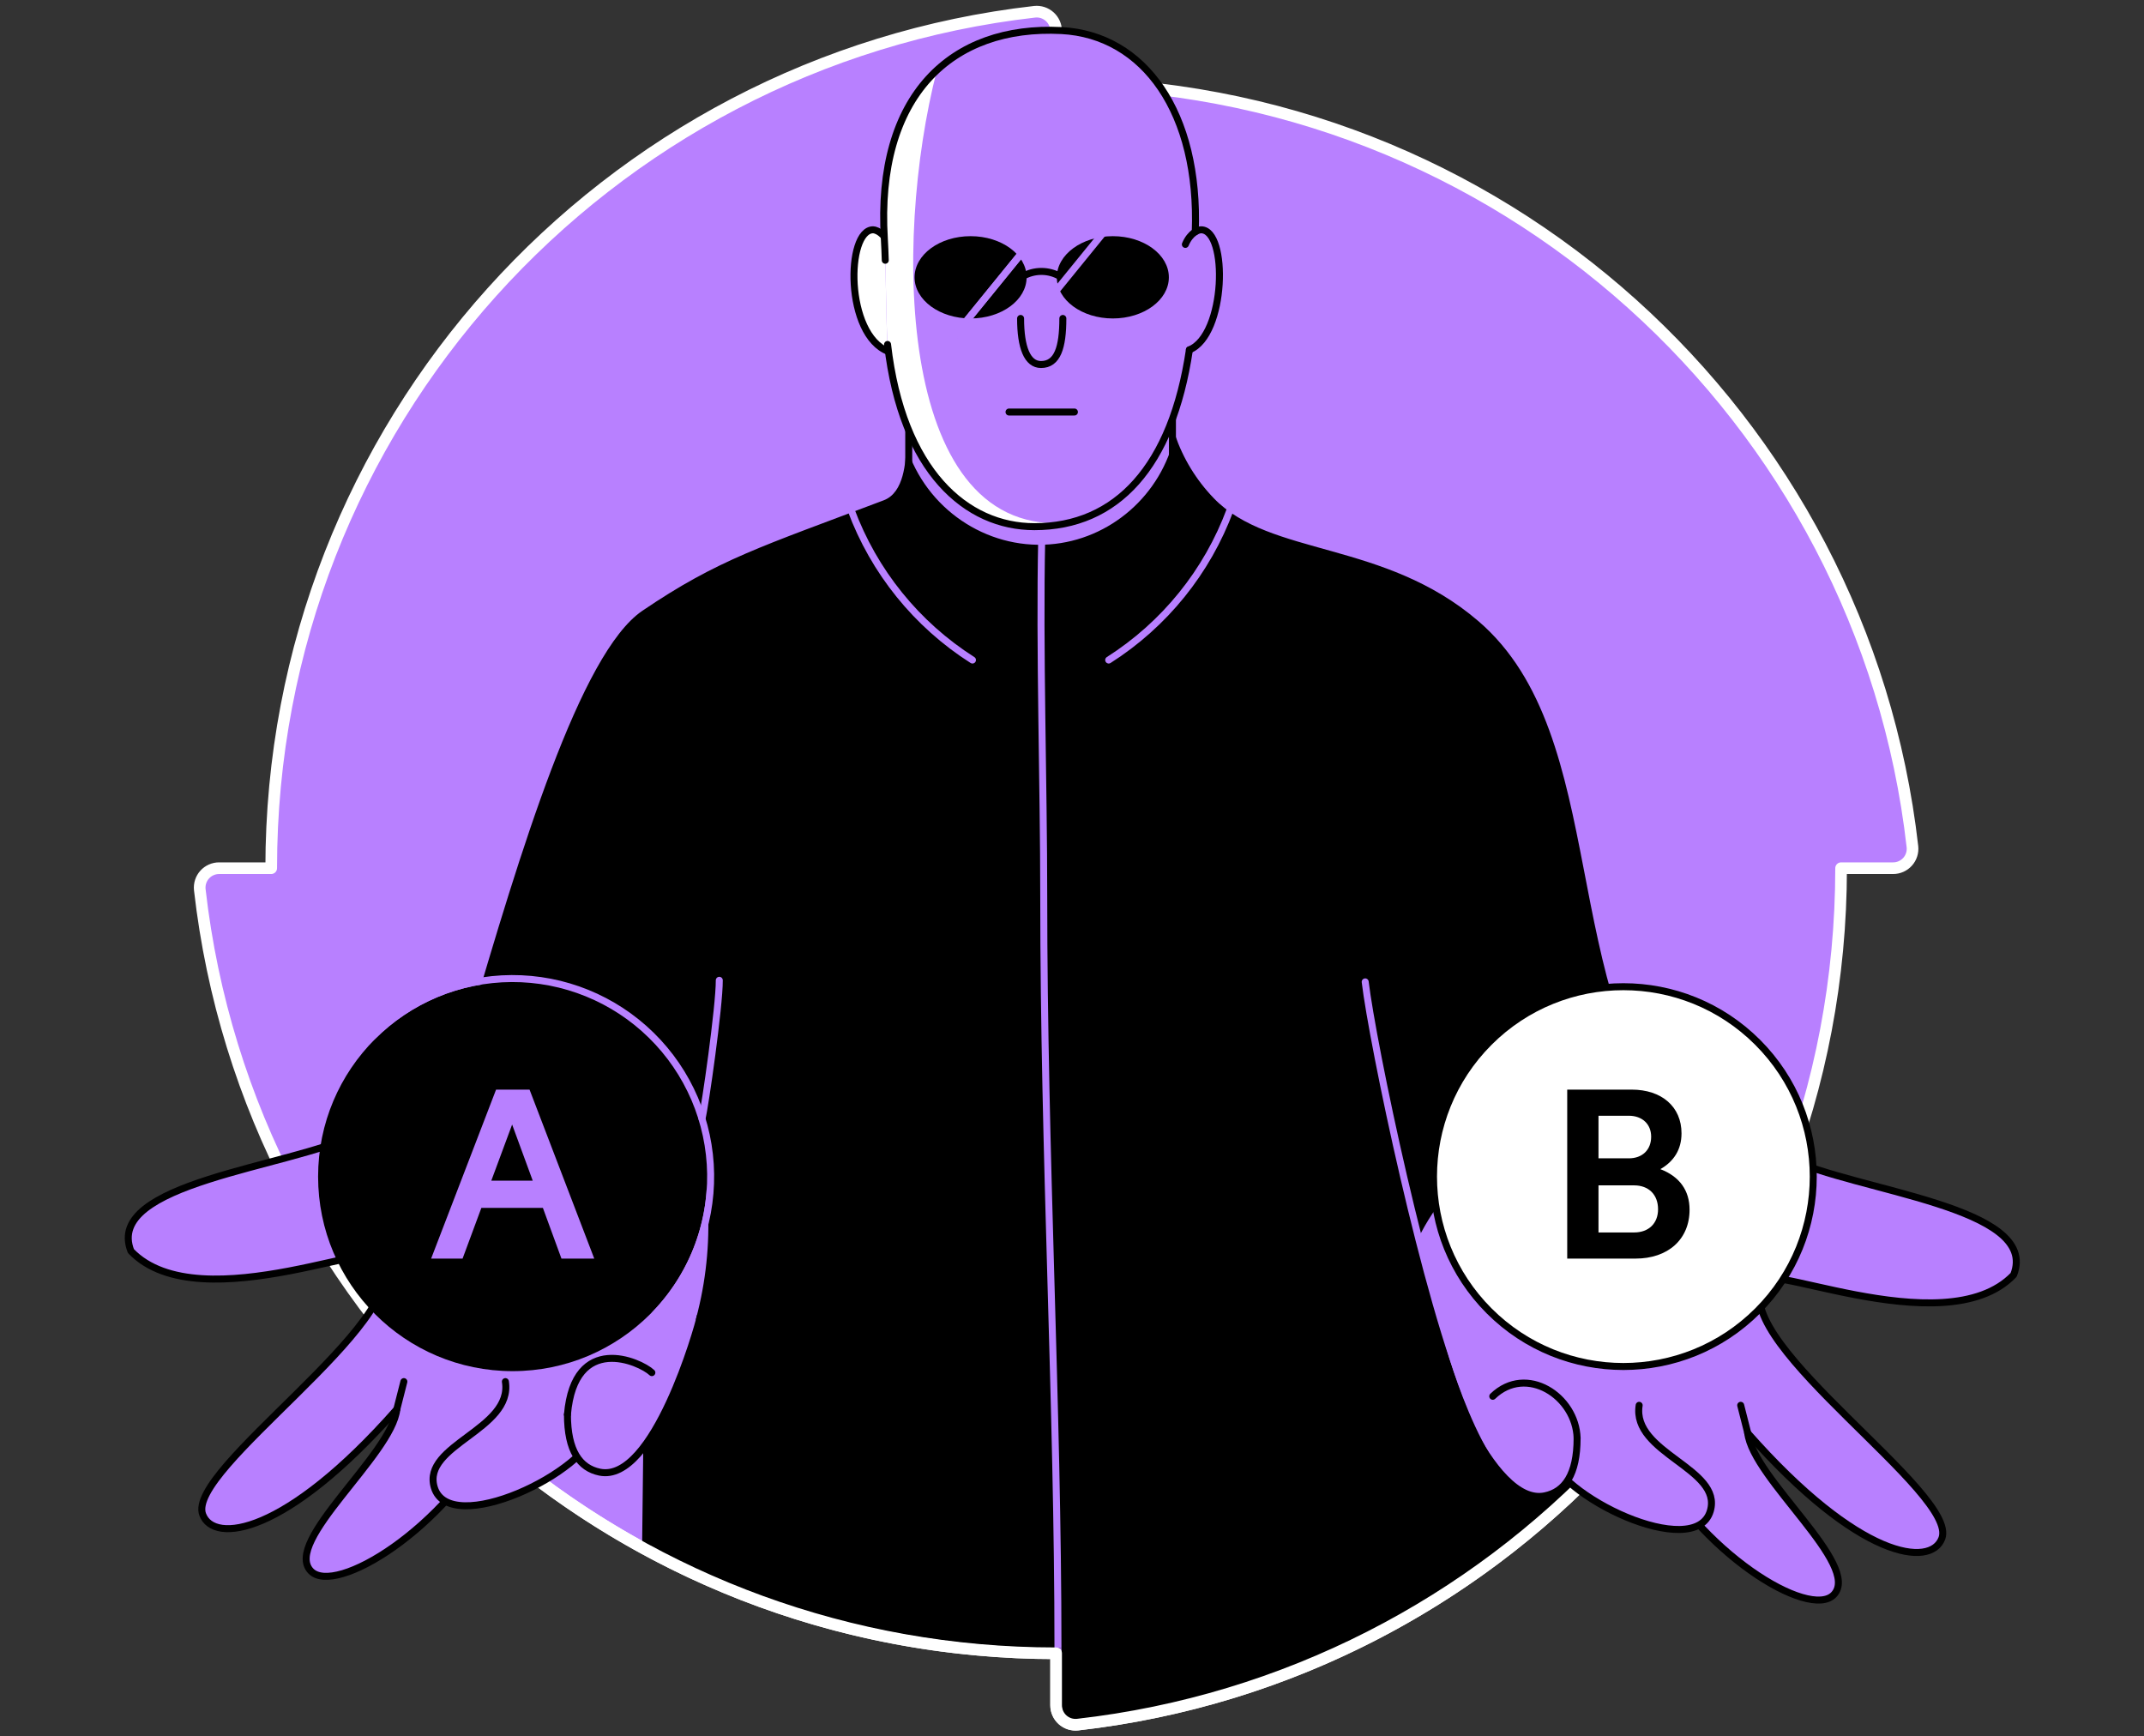 <svg width="368" height="298" viewBox="0 0 368 298" fill="none" xmlns="http://www.w3.org/2000/svg">
<rect x="0" y="0" width="368" height="298" fill="#333333" stroke="none"/>
<path d="M181.274 14.266V5.345C181.275 4.878 181.178 4.416 180.99 3.988C180.801 3.56 180.524 3.177 180.178 2.864C179.832 2.55 179.423 2.312 178.979 2.166C178.535 2.021 178.065 1.97 177.6 2.017C103.84 10.39 46.55 73 46.55 149H37.616C37.148 148.998 36.684 149.095 36.256 149.285C35.828 149.474 35.445 149.752 35.131 150.099C34.817 150.447 34.58 150.857 34.436 151.302C34.291 151.747 34.242 152.218 34.291 152.684C42.664 226.44 105.271 283.737 181.274 283.737V292.657C181.273 293.125 181.37 293.588 181.56 294.016C181.749 294.443 182.026 294.826 182.373 295.14C182.72 295.453 183.13 295.69 183.574 295.835C184.019 295.981 184.489 296.03 184.954 295.982C258.714 287.609 316.008 224.999 316.008 149H324.928C325.396 149.002 325.86 148.905 326.288 148.716C326.716 148.527 327.1 148.25 327.414 147.903C327.728 147.555 327.965 147.146 328.11 146.701C328.256 146.255 328.305 145.785 328.256 145.319C319.884 71.563 257.273 14.266 181.274 14.266" fill="#B880FF"/>
<path d="M181.274 14.266V5.345C181.275 4.878 181.178 4.416 180.99 3.988C180.801 3.56 180.524 3.177 180.178 2.864C179.832 2.55 179.423 2.312 178.979 2.166C178.535 2.021 178.065 1.97 177.6 2.017C103.84 10.39 46.55 73 46.55 149H37.616C37.148 148.998 36.684 149.095 36.256 149.285C35.828 149.474 35.445 149.752 35.131 150.099C34.817 150.447 34.58 150.857 34.436 151.302C34.291 151.747 34.242 152.218 34.291 152.684C42.664 226.44 105.271 283.737 181.274 283.737V292.657C181.273 293.125 181.37 293.588 181.56 294.016C181.749 294.443 182.026 294.826 182.373 295.14C182.72 295.453 183.13 295.69 183.574 295.835C184.019 295.981 184.489 296.03 184.954 295.982C258.714 287.609 316.008 224.999 316.008 149H324.928C325.396 149.002 325.86 148.905 326.288 148.716C326.716 148.527 327.1 148.25 327.414 147.903C327.728 147.555 327.965 147.146 328.11 146.701C328.256 146.255 328.305 145.785 328.256 145.319C319.884 71.563 257.273 14.266 181.274 14.266" stroke="white" stroke-width="2" stroke-miterlimit="10" stroke-linejoin="round"/>
<path d="M155.978 89.351V70.118L201.239 70.712V90.401L179.174 104.816L155.978 89.351Z" fill="#B880FF" stroke="black" stroke-width="1.2" stroke-linecap="round" stroke-linejoin="round"/>
<path d="M253.753 106.599C237.545 92.69 218.037 95.557 208.342 85.51C205.34 82.407 203.062 78.678 201.672 74.591C199.376 84.976 190.553 92.648 180.14 93.429C169.214 94.246 158.957 87.293 155.573 76.642C155.434 79.171 155.224 84.519 151.69 85.859C130.654 93.838 123.289 95.976 110.256 104.823C99.591 112.073 89.23 146.299 80.508 176.134C89.896 200.331 101.05 222.219 110.434 246.412L110.221 264.602C131.523 276.488 156.068 282.865 182.198 282.865V292.26C182.198 294.238 183.091 295.284 185.059 295.05C223 291 248.5 277.5 272.5 253L289.194 195.234C267.007 170.291 276.82 126.397 253.753 106.599Z" fill="black"/>
<path d="M178.8 92.522C178.392 111.337 179.149 134.515 179.149 153.856C179.149 198.161 181.591 241.207 181.591 282.858" stroke="#B880FF" stroke-width="1.2" stroke-miterlimit="10"/>
<path d="M166.915 113.273C157.329 107.176 150.003 98.109 146.056 87.457" stroke="#B880FF" stroke-width="1.2" stroke-linecap="round" stroke-linejoin="round"/>
<path d="M190.299 113.273C199.885 107.177 207.21 98.11 211.154 87.457" stroke="#B880FF" stroke-width="1.2" stroke-linecap="round" stroke-linejoin="round"/>
<path d="M61.276 194.648C49.495 200.425 17.832 202.986 22.458 214.718C34.417 227.194 68.396 210.787 65.689 216.483C70.458 226.834 31.905 252.207 34.776 259.927C36.667 265.024 49.031 263.503 68.114 241.849C77.639 245.118 87.819 246.009 97.767 244.445C103.871 243.455 109.789 241.539 115.315 238.762C121.253 227.145 123.418 213.963 121.507 201.057L91.505 187.8L61.276 194.648Z" fill="#B880FF"/>
<path d="M69.321 237.112L68.114 241.849C67.245 249.705 48.514 264.546 53.346 269.612C58.115 274.614 82.438 258.657 88.445 237.112" fill="#B880FF"/>
<path d="M99.637 235.57C100.125 235.158 103.125 232.716 107.176 233.333C108.928 233.611 110.563 234.387 111.885 235.57" fill="#B880FF"/>
<path d="M115.318 238.762C121.257 227.145 123.422 213.963 121.51 201.057L91.508 187.8L61.29 194.638C49.509 200.415 17.846 202.976 22.472 214.708C34.431 227.183 68.41 210.776 65.703 216.473C70.472 226.824 31.919 252.196 34.79 259.917C36.681 265.014 49.045 263.493 68.127 241.839" stroke="black" stroke-width="1.2" stroke-linecap="round" stroke-linejoin="round"/>
<path d="M69.321 237.112L68.114 241.849C67.245 249.705 48.514 264.546 53.346 269.612C57.501 273.969 76.49 262.425 85.288 245.135" stroke="black" stroke-width="1.2" stroke-linecap="round" stroke-linejoin="round"/>
<path d="M276 250.183C252.631 275.101 220.729 291.921 184.954 295.982C184.489 296.031 184.019 295.981 183.574 295.836C183.13 295.69 182.72 295.453 182.373 295.14C182.026 294.826 181.749 294.443 181.56 294.016C181.37 293.588 181.273 293.125 181.274 292.658V283.737C145.652 283.737 112.974 271.151 87.442 250.183" stroke="white" stroke-width="2" stroke-miterlimit="10" stroke-linejoin="round"/>
<path d="M86.746 237.112C88.051 245.355 72.377 247.947 74.536 255.252C77.128 263.974 100.92 252.779 102.571 244.884" fill="#B880FF"/>
<path d="M86.746 237.112C88.051 245.355 72.377 247.947 74.536 255.252C77.128 263.974 100.92 252.779 102.571 244.884" stroke="black" stroke-width="1.2" stroke-linecap="round" stroke-linejoin="round"/>
<path d="M97.397 242.756C97.397 248.997 99.518 251.942 102.933 252.65C112.231 254.572 119.825 227.752 120.181 225.955" fill="#B880FF"/>
<path d="M97.397 242.756C97.397 248.997 99.518 251.942 102.933 252.65C112.231 254.572 119.825 227.752 120.181 225.955" stroke="black" stroke-width="1.2" stroke-linecap="round" stroke-linejoin="round"/>
<path d="M97.397 242.756C98.611 228.68 109.813 233.619 111.885 235.57" stroke="black" stroke-width="1.2" stroke-linecap="round" stroke-linejoin="round"/>
<path d="M87.985 235.315C106.423 235.315 121.371 220.367 121.371 201.929C121.371 183.49 106.423 168.543 87.985 168.543C69.546 168.543 54.599 183.49 54.599 201.929C54.599 220.367 69.546 235.315 87.985 235.315Z" fill="black"/>
<path d="M123.46 168.239C123.481 172.712 121.018 189.911 120.495 191.962" stroke="#B880FF" stroke-width="1.2" stroke-linecap="round" stroke-linejoin="round"/>
<path d="M234.325 168.511C235.532 178.74 244.648 223.032 252.389 241.186" stroke="#B880FF" stroke-width="1.2" stroke-linecap="round" stroke-linejoin="round"/>
<path d="M306.819 198.716C318.603 204.493 350.266 207.057 345.637 218.789C333.678 231.261 299.702 214.854 302.406 220.555C297.64 230.905 336.189 256.275 333.322 263.998C331.427 269.092 319.067 267.571 299.981 245.92C290.455 249.186 280.276 250.076 270.328 248.512C264.222 247.522 258.304 245.602 252.78 242.819C250.689 237.936 248.847 232.95 247.261 227.881C245.573 222.473 244.303 217.384 243.343 212.716C246.345 206.45 251.064 201.166 256.951 197.478C262.839 193.791 269.653 191.851 276.6 191.885L306.819 198.716Z" fill="#B880FF"/>
<path d="M298.777 241.179L299.981 245.92C300.853 253.773 319.58 268.617 314.752 273.683C309.979 278.685 285.657 262.725 279.649 241.179" fill="#B880FF"/>
<path d="M246.584 205.142L276.586 191.885L306.805 198.723C318.589 204.5 350.252 207.064 345.623 218.796C333.664 231.268 299.688 214.861 302.392 220.562C297.626 230.912 336.175 256.282 333.308 264.005C331.413 269.099 319.053 267.578 299.967 245.927" stroke="black" stroke-width="1.2" stroke-linecap="round" stroke-linejoin="round"/>
<path d="M298.777 241.179L299.981 245.92C300.853 253.773 319.58 268.617 314.752 273.683C310.597 278.04 291.605 266.496 282.807 249.207" stroke="black" stroke-width="1.2" stroke-linecap="round" stroke-linejoin="round"/>
<path d="M281.348 241.179C280.044 249.426 295.718 252.015 293.558 259.32C290.966 268.042 267.174 256.847 265.524 248.955" fill="#B880FF"/>
<path d="M281.348 241.179C280.044 249.426 295.718 252.015 293.558 259.32C290.966 268.042 267.174 256.847 265.524 248.955" stroke="black" stroke-width="1.2" stroke-linecap="round" stroke-linejoin="round"/>
<path d="M270.698 246.824C270.698 253.069 268.576 256.013 265.161 256.718C255.864 258.643 248.269 231.819 247.917 230.023" fill="#B880FF"/>
<path d="M270.698 246.824C270.698 253.068 268.577 256.013 265.161 256.718C255.864 258.643 246.584 232.601 245.911 228.53" stroke="black" stroke-width="1.2" stroke-linecap="round" stroke-linejoin="round"/>
<path d="M270.7 246.82C270.5 239.631 261.99 234.063 256.22 239.631" stroke="black" stroke-width="1.2" stroke-linecap="round" stroke-linejoin="round"/>
<path d="M153.18 44.362C152.65 40.238 150.459 39.436 149.866 39.436C145.198 39.436 145.003 57.504 152.51 60.326" fill="white"/>
<path d="M153.18 44.362C152.65 40.238 150.459 39.436 149.866 39.436C145.198 39.436 145.003 57.504 152.51 60.326" stroke="black" stroke-width="1.2" stroke-linecap="round" stroke-linejoin="round"/>
<path d="M151.784 41.002C150.284 16.345 163.346 4.285 182.181 5.244C196.425 5.98 205.903 19.39 205.16 39.782C205.16 40.319 205.115 40.859 205.084 41.407C206.029 73.68 195.521 90.391 177.524 90.391C165.875 90.391 154.847 80.926 152.329 59.119C152.008 53.227 152.133 46.909 151.784 41.002Z" fill="#B880FF"/>
<path d="M160.806 12.071C154.45 17.964 150.972 27.623 151.792 41.002C152.14 46.909 152.008 53.212 152.343 59.143C154.855 80.951 165.889 90.415 177.538 90.415C179.628 90.421 181.711 90.171 183.74 89.669C153.979 92.707 153.18 41.686 160.806 12.071Z" fill="white"/>
<path d="M151.948 44.666C151.911 43.433 151.859 42.213 151.792 41.006C150.284 16.345 163.346 4.285 182.181 5.244C196.425 5.98 205.903 19.39 205.16 39.782" stroke="black" stroke-width="1.2" stroke-linecap="round" stroke-linejoin="round"/>
<path d="M204.149 60.036C201.173 80.093 191.663 90.387 177.537 90.387C165.889 90.387 154.861 80.923 152.343 59.115" stroke="black" stroke-width="1.2" stroke-linecap="round" stroke-linejoin="round"/>
<path d="M203.458 41.944C204.323 39.9 205.701 39.436 206.151 39.436C210.819 39.436 210.442 57.514 204.149 60.036" stroke="black" stroke-width="1.2" stroke-linecap="round" stroke-linejoin="round"/>
<path d="M175.176 54.653C175.176 59.614 176.32 62.559 178.682 62.559C181.507 62.559 182.429 59.614 182.429 54.653" stroke="black" stroke-width="1.2" stroke-linecap="round" stroke-linejoin="round"/>
<path d="M173.191 70.711H184.414" stroke="black" stroke-width="1.2" stroke-linecap="round" stroke-linejoin="round"/>
<path d="M191.011 54.653C196.321 54.653 200.625 51.492 200.625 47.593C200.625 43.693 196.321 40.532 191.011 40.532C185.7 40.532 181.396 43.693 181.396 47.593C181.396 51.492 185.7 54.653 191.011 54.653Z" fill="black"/>
<path d="M166.594 54.653C171.904 54.653 176.208 51.492 176.208 47.593C176.208 43.693 171.904 40.532 166.594 40.532C161.284 40.532 156.979 43.693 156.979 47.593C156.979 51.492 161.284 54.653 166.594 54.653Z" fill="black"/>
<path d="M175.507 47.456C176.49 46.883 177.608 46.58 178.746 46.58C179.885 46.58 181.002 46.883 181.986 47.456" stroke="black" stroke-width="1.2" stroke-linecap="round" stroke-linejoin="round"/>
<path d="M176.85 41.606L163.639 57.846" stroke="#B880FF" stroke-width="1.2" stroke-linecap="round" stroke-linejoin="round"/>
<path d="M176.85 41.606L163.639 57.846" stroke="#B880FF" stroke-width="1.2" stroke-linecap="round" stroke-linejoin="round"/>
<path d="M191.011 37.929L177.803 54.172" stroke="#B880FF" stroke-width="1.2" stroke-linecap="round" stroke-linejoin="round"/>
<path d="M63.927 177.896C70.266 171.559 78.849 167.981 87.812 167.939C96.774 167.897 105.391 171.395 111.788 177.673C118.186 183.95 121.846 192.499 121.974 201.46C122.102 210.422 118.687 219.072 112.471 225.529" stroke="#B880FF" stroke-width="1.2" stroke-linecap="round" stroke-linejoin="round"/>
<path d="M286.048 233.354C303.394 229.26 314.136 211.88 310.042 194.535C305.948 177.189 288.568 166.447 271.223 170.541C253.877 174.635 243.135 192.015 247.229 209.36C251.323 226.706 268.703 237.448 286.048 233.354Z" fill="white"/>
<path d="M301.685 224.973C314.413 212.246 314.413 191.611 301.685 178.883C288.958 166.156 268.322 166.156 255.595 178.883C242.868 191.611 242.868 212.246 255.595 224.973C268.322 237.701 288.958 237.701 301.685 224.973Z" stroke="black" stroke-width="1.2" stroke-linecap="round" stroke-linejoin="round"/>
<path d="M74 216H79.398L82.621 207.3H93.184L96.369 216H102L90.893 187H85.146L74 216ZM84.33 202.621L87.903 192.993L91.437 202.621H84.33Z" fill="#B880FF"/>
<path d="M269 216H280.724C286.289 216 290 212.713 290 207.609C290 204.323 288.303 201.925 284.987 200.649C287.276 199.335 288.618 197.324 288.618 194.501C288.618 189.939 285.224 187 280.053 187H269V216ZM279.579 191.485C281.868 191.485 283.408 192.916 283.408 195.081C283.408 197.363 281.868 198.793 279.579 198.793H274.368V191.485H279.579ZM280.487 203.433C282.974 203.433 284.592 205.019 284.592 207.532C284.592 209.968 282.974 211.515 280.487 211.515H274.368V203.433H280.487Z" fill="black"/>
</svg>
